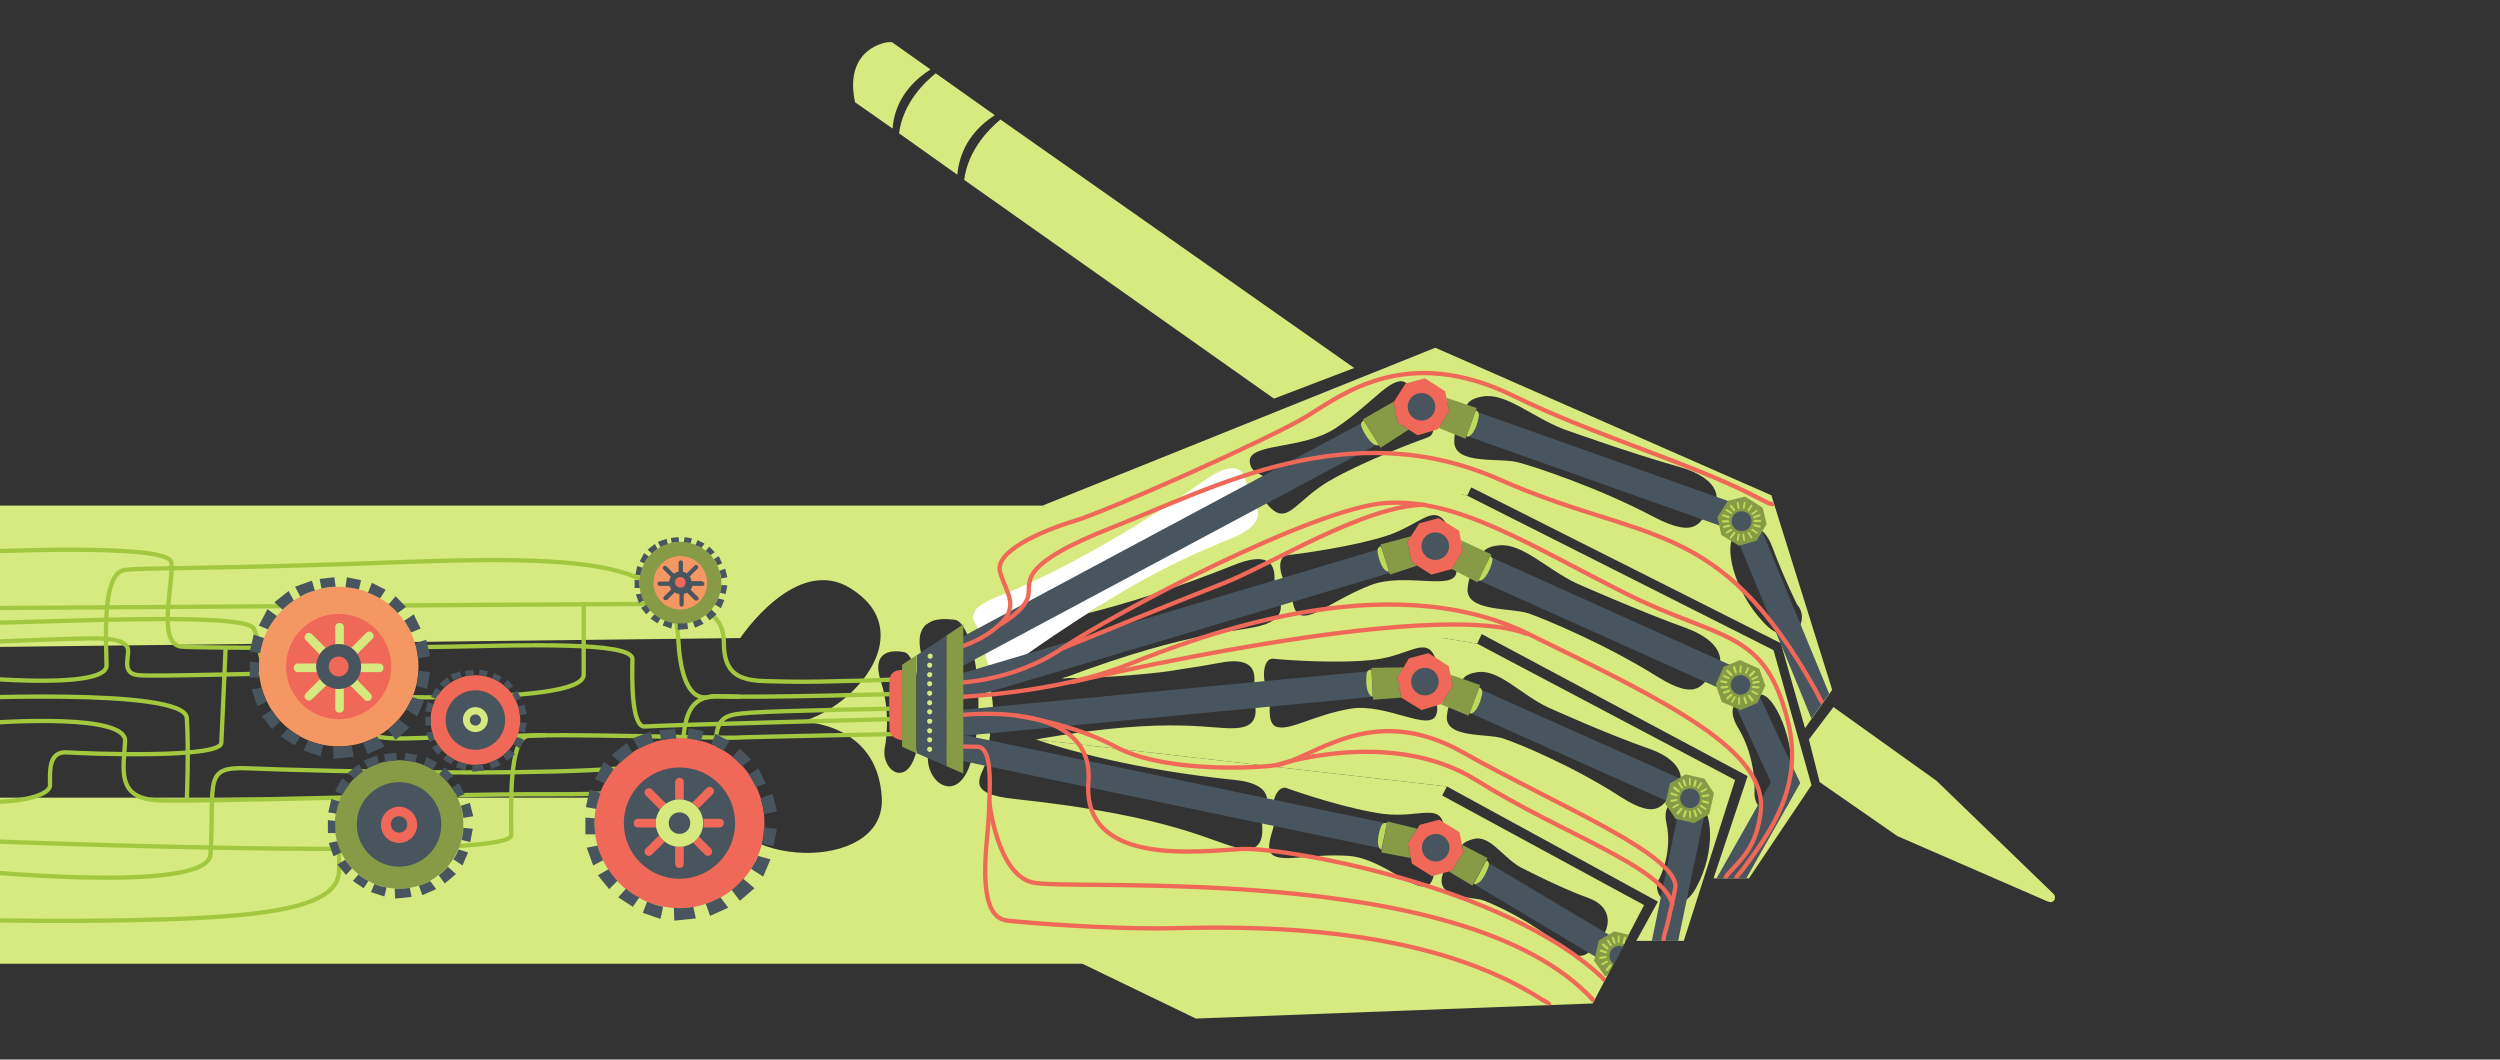 <?xml version="1.0" encoding="utf-8"?>
<!-- Generator: Adobe Illustrator 23.0.4, SVG Export Plug-In . SVG Version: 6.00 Build 0)  -->
<svg version="1.1" id="Layer_1" xmlns="http://www.w3.org/2000/svg" xmlns:xlink="http://www.w3.org/1999/xlink" x="0px" y="0px"
	 viewBox="0 0 579.5 245.6" style="enable-background:new 0 0 579.5 245.6;" xml:space="preserve">
<rect x="0" y="0" width="579.5" height="245.6" fill="#333333" stroke="none"/>
<style type="text/css">
	.st0{fill:#D6EA7F;}
	.st1{fill:#48555F;}
	.st2{fill:#879A45;}
	.st3{fill:#BFDA5A;}
	.st4{fill:#F06857;}
	.st5{fill:none;stroke:#F06857;stroke-miterlimit:10;}
	.st6{fill:#FFFFFF;}
	.st7{clip-path:url(#SVGID_2_);fill:none;stroke:#A3C83F;stroke-miterlimit:10;}
	.st8{clip-path:url(#SVGID_4_);fill:none;stroke:#A3C83F;stroke-miterlimit:10;}
	.st9{clip-path:url(#SVGID_6_);fill:none;stroke:#A3C83F;stroke-miterlimit:10;}
	.st10{clip-path:url(#SVGID_8_);fill:none;stroke:#A3C83F;stroke-miterlimit:10;}
	.st11{clip-path:url(#SVGID_10_);fill:none;stroke:#A3C83F;stroke-miterlimit:10;}
	.st12{clip-path:url(#SVGID_12_);fill:none;stroke:#A3C83F;stroke-miterlimit:10;}
	.st13{clip-path:url(#SVGID_14_);fill:none;stroke:#A3C83F;stroke-miterlimit:10;}
	.st14{clip-path:url(#SVGID_16_);fill:none;stroke:#A3C83F;stroke-miterlimit:10;}
	.st15{clip-path:url(#SVGID_18_);fill:none;stroke:#A3C83F;stroke-miterlimit:10;}
	.st16{clip-path:url(#SVGID_20_);fill:none;stroke:#A3C83F;stroke-miterlimit:10;}
	.st17{clip-path:url(#SVGID_22_);fill:none;stroke:#A3C83F;stroke-miterlimit:10;}
	.st18{fill:#D5E97F;}
	.st19{fill:#F59763;}
</style>
<g id="bones">
	<g id="pinkie-base">
		<path class="st0" d="M334.3,184.4l1.1-2.1l-95.3-10.9c7,2.4,22.8,7,46.2,9.4c11.4,1.2,6.3,7.9,6.2,9.1s1.5,7.8-4.7,6.8
			s-14.9-7.5-52.6-11.5c-11.6-1.2-8-4.8-6.4-9c0.8-2,0.3-4.3,0.7-5.8c-0.4-1.4,0.3-3.5,0.6-5.6c0.2-1.6-0.2-3.2-0.4-4.6
			c-0.4-1.3-0.1-3.4-0.1-5.3c0-0.3,0-0.6-0.1-0.9c-0.5-0.7-0.7-1.7-0.9-2.8c-0.4-1.1-0.8-2.1-0.5-3c-0.7-2.8-3.4-4.5-2.2-6.6l-0.8-4
			l17.1-20.2l-0.9-0.2H-2.8L-3.9,150l175.5-2.1c0,0,12.9-19.5,25.6-11.5c15.7,9.8,1.6,27.2-11.4,30.9c0,0,17.6,0,18.6,17.6
			c1,18.2-37.4,15.9-36.5,0h-173l-1.3,38.5h257.3l26.3,12.7l92-3.5l11.9-22.8L334.3,184.4z M212.5,173.8c-2.1,9.3-8.4,4.7-7.4-0.5
			c0,0,1.6-7.6-0.9-15.3c-2.5-7.7,3.3-7.3,5.5-6.8C212.2,151.8,215,162.7,212.5,173.8z M225.5,174.9c-2.8,12.8-11.6,6.5-10.3-0.6
			c0,0,2.2-10.5-1.2-21.1c-1.6-4.9-0.7-7.4,0.9-8.6l0.7-0.5c1-0.6,3-1.4,5.3-0.6l-0.3,0.1c0.3,0,0.6,0.1,0.9,0.1
			C225,144.5,228.9,159.6,225.5,174.9z M331.8,204.4c-2.4,4.3-10.6-5.4-19.2-6c-8.6-0.6-14.6,1.5-17.4-0.1c-2.8-1.7,1.2-7.5,0.1-9
			c-1-1.5,0.3-7.6,3-6.6s14.6,5,22.7,6c8.1,0.9,13-2.7,13.7,3c0.7,5.6-2.8,4.2-3.2,6.5S333.3,201.7,331.8,204.4z M370.8,217.7
			c-1.9,1.7-3,6.7-8.9,1.7c-7.1-6-15.6-9.8-18.1-10.7c-2.6-0.9-10.8-0.3-9.5-5.6c1.3-5.3,3-2.5,3.7-3.9c0.6-1.4-0.7-3.6,3.5-4.7
			c3.8-1.1,6.7,4.1,10.9,6.5c0,0,9.2,4.8,15.9,7.2C374.3,210.4,373.1,215.7,370.8,217.7z"/>
		<polygon class="st1" points="219.7,170.9 218.8,175.5 331.9,199.1 373.7,224.1 376.5,218.8 334.1,193.5 224,170.5 219.7,170.3 		
			"/>
		<g>
			<g>
				<g>
					<polygon class="st2" points="374.2,215.9 370.6,218 369.5,222.7 372,226.2 372.5,226.3 377.6,216.7 					"/>
					<polygon class="st2" points="379.4,218 379.4,218.1 379.4,218.1 					"/>
				</g>
				<path class="st1" d="M374.6,219.4c-1.2,0.4-1.8,1.7-1.4,2.9c0.2,0.5,0.5,0.9,0.9,1.2l2.1-4C375.7,219.2,375.1,219.2,374.6,219.4
					z"/>
				<g>
					<path class="st3" d="M372.6,220.1c0.1,0,0.1,0,0.2-0.1s0.1-0.3,0-0.4l-1-0.8c-0.1-0.1-0.3-0.1-0.4,0s-0.1,0.3,0,0.4l1,0.8
						C372.5,220.1,372.5,220.1,372.6,220.1z"/>
					<path class="st3" d="M371.3,223.3c-0.1,0.1-0.2,0.2-0.1,0.3c0,0.1,0.1,0.1,0.2,0.1h0.1l1.1-0.6c0.1-0.1,0.2-0.2,0.1-0.3
						s-0.2-0.2-0.3-0.1L371.3,223.3z"/>
					<path class="st3" d="M376.4,217.3l-0.3,1.2c0,0.1,0,0.3,0.2,0.3c0,0,0,0,0.1,0s0.2-0.1,0.2-0.2l0.3-1.2c0-0.1,0-0.3-0.2-0.3
						C376.6,217.1,376.4,217.1,376.4,217.3z"/>
					<path class="st3" d="M375,217v1.3c0,0.1,0.1,0.3,0.2,0.3s0.2-0.1,0.2-0.2v-1.3c0-0.1-0.1-0.3-0.2-0.3S375,216.9,375,217z"/>
					<path class="st3" d="M370.8,220.3c0,0.1,0,0.3,0.2,0.3l1.2,0.4h0.1c0.1,0,0.2-0.1,0.2-0.2c0-0.1,0-0.3-0.2-0.3l-1.2-0.4
						C371,220.1,370.8,220.2,370.8,220.3z"/>
					<path class="st3" d="M370.9,222.3C370.9,222.3,371,222.3,370.9,222.3l1.3-0.2c0.1,0,0.2-0.2,0.2-0.3s-0.2-0.2-0.3-0.2l-1.2,0.2
						c-0.1,0-0.2,0.2-0.2,0.3C370.7,222.2,370.8,222.3,370.9,222.3z"/>
					<path class="st3" d="M374.3,218.8L374.3,218.8c0.2-0.1,0.3-0.2,0.2-0.3l-0.4-1.2c0-0.1-0.2-0.2-0.3-0.2c-0.1,0-0.2,0.2-0.2,0.3
						l0.4,1.2C374.1,218.7,374.2,218.8,374.3,218.8z"/>
					<path class="st3" d="M373.6,219l-0.7-1.1c-0.1-0.1-0.2-0.2-0.3-0.1c-0.1,0.1-0.2,0.2-0.1,0.3l0.7,1.1c0,0.1,0.1,0.1,0.2,0.1
						h0.1C373.7,219.2,373.7,219.1,373.6,219z"/>
					<path class="st3" d="M372.5,225.1c0.1,0,0.1,0,0.2-0.1l0.8-1c0.1-0.1,0.1-0.3,0-0.4c-0.1-0.1-0.3-0.1-0.4,0l-0.8,1
						c-0.1,0.1-0.1,0.3,0,0.4C372.3,225.1,372.4,225.1,372.5,225.1z"/>
				</g>
			</g>
			<polygon class="st4" points="329.1,191.2 326.3,195.5 327.3,200.2 331.9,203.1 336.6,201.8 339.2,197.5 338.3,192.9 333.6,190 
							"/>
			<g>
				<path class="st3" d="M344.6,199.4l-3,5.5c1.7,0.4,3.2-3.1,3.5-4.3C345.2,199.9,344.9,199.6,344.6,199.4z"/>
				<polygon class="st2" points="338.9,195.8 339.2,197.5 336.6,201.8 335.8,202 341.3,205.3 344.8,198.9 				"/>
			</g>
			<g>
				<path class="st3" d="M321.5,190.8c-0.4-0.1-0.9-0.1-1.3,0.6c-0.5,1.1-1.5,4.8,0,5.6L321.5,190.8z"/>
				<polygon class="st2" points="326.3,195.5 328.5,192.1 321.6,190.4 320.2,197.6 327,198.9 				"/>
			</g>
			<circle class="st1" cx="332.8" cy="196.5" r="3.2"/>
		</g>
		<polygon class="st0" points="341,113 323.5,110.4 340.1,114.9 		"/>
		<polygon class="st0" points="343.5,146.9 312.9,144.3 342.4,149.2 		"/>
	</g>
	<g id="ring-finger">
		<path class="st0" d="M342.4,149.2l-29.6-4.9l-1-0.1l-65.7,13c4.7,0,10.9-0.2,18.3-0.9c3.5-0.3,6.9-0.7,9.5-1.2
			c2.9-0.4,5.9-0.9,9.1-1.5c10.6-2,7.3,6,7.3,7.2c0.1,1.2,2.9,7.1-3,7.9c-5.7,0.8-14.5-3.1-47.2,2.7l95.3,10.9l48.9,26.7l-5,9.1h11
			l11.9-37.3L342.4,149.2z M333,165.4c-1.2,4.7-11.6-2.6-20.1-1.1s-13.8,5.1-16.9,4.2c-3.1-0.9-0.7-7.5-2.1-8.7
			c-1.3-1.2-1.5-7.4,1.3-7.1s15.4,1.2,23.5,0.2c8.1-1,11.9-5.6,14-0.4c2.1,5.3-1.7,4.7-1.5,7C331.4,161.8,333.8,162.5,333,165.4z
			 M375.8,184.8c-11.1-7.2-23.7-12.4-27.3-13.6c-3.7-1.3-13.8,0.1-13.1-5.4c0.7-5.5,2.6-2.8,3.2-4.2c0.6-1.4-1.7-5,3.9-5.8
			c5-0.7,10,5.2,16.4,8.2c0,0,13.7,6.2,23.5,9.6c8.8,3.1,8.2,8.6,5.4,10.4C385.5,185.6,385,190.7,375.8,184.8z M384.5,203.9
			c0,0,3.3-6,1.8-13c-1.5-6.9,5.2-5.3,7.6-4.5c2.8,1,4.1,10.7-0.8,19.5C389,213.2,382.4,208,384.5,203.9z"/>
		<polygon class="st1" points="330.9,154.3 219.1,164.9 219.7,170.3 224,170.5 329.9,160.4 389.3,187 382.9,218.1 389,218.1 
			396.2,183.5 		"/>
		<g>
			<g>
				<path class="st2" d="M395.1,180.5l-4.4-1l-3.6,2.1l-1.1,4.7l2.4,3.5l4.3,1l3.5-2.1l1.1-4.8L395.1,180.5z M392.5,187.2
					c-1.2,0.4-2.5-0.2-2.9-1.4s0.2-2.5,1.4-2.9s2.5,0.2,2.9,1.4S393.7,186.8,392.5,187.2z"/>
				<path class="st3" d="M392.7,182.4c-0.1,0-0.2-0.2-0.2-0.3l0.3-1.2c0-0.1,0.2-0.2,0.3-0.2c0.1,0,0.2,0.2,0.2,0.3l-0.3,1.2
					C393,182.3,392.9,182.4,392.7,182.4L392.7,182.4z M391.7,182.1c0.1,0,0.2-0.1,0.2-0.2v-1.3c0-0.1-0.1-0.3-0.2-0.3
					s-0.2,0.1-0.2,0.2v1.3C391.5,182,391.6,182.1,391.7,182.1z M390.7,182.3C390.7,182.3,390.8,182.3,390.7,182.3
					c0.2-0.1,0.3-0.2,0.2-0.3l-0.4-1.2c0-0.1-0.2-0.2-0.3-0.2c-0.1,0-0.2,0.2-0.2,0.3l0.4,1.2C390.5,182.3,390.6,182.3,390.7,182.3z
					 M393.6,182.8c0.1,0,0.2,0,0.2-0.1l0.7-1c0.1-0.1,0.1-0.3-0.1-0.3c-0.1-0.1-0.3-0.1-0.3,0.1l-0.7,1
					C393.3,182.6,393.3,182.8,393.6,182.8C393.6,182.8,393.6,182.8,393.6,182.8z M394.2,183.6c0,0.1,0.1,0.1,0.2,0.1h0.1l1.1-0.6
					c0.1-0.1,0.2-0.2,0.1-0.3s-0.2-0.2-0.3-0.1l-1.1,0.6C394.1,183.3,394.1,183.5,394.2,183.6z M396,184.1l-1.3,0.2
					c-0.1,0-0.2,0.1-0.2,0.3c0,0.1,0.1,0.2,0.2,0.2l0,0l1.3-0.2c0.1,0,0.2-0.1,0.2-0.3C396.2,184.2,396.1,184.1,396,184.1z
					 M396,185.8l-1.2-0.3c-0.1,0-0.3,0-0.3,0.2c0,0.1,0,0.3,0.2,0.3l1.2,0.3c0,0,0,0,0.1,0s0.2-0.1,0.2-0.2
					C396.2,186,396.1,185.9,396,185.8z M394.4,186.6c-0.1-0.1-0.3-0.1-0.3,0.1c-0.1,0.1-0.1,0.3,0.1,0.3l1,0.7h0.1
					c0.1,0,0.2,0,0.2-0.1c0.1-0.1,0.1-0.3-0.1-0.3L394.4,186.6z M393.8,187.4c-0.1-0.1-0.2-0.1-0.3-0.1c-0.1,0.1-0.1,0.2-0.1,0.3
					l0.7,1c0,0.1,0.1,0.1,0.2,0.1s0.1,0,0.1,0c0.1-0.1,0.1-0.2,0.1-0.3L393.8,187.4z M392.7,187.7c-0.1,0-0.2,0.2-0.2,0.3l0.4,1.2
					c0,0.1,0.1,0.2,0.2,0.2h0.1c0.1,0,0.2-0.2,0.2-0.3l-0.4-1.2C393,187.7,392.8,187.6,392.7,187.7z M388.9,183.6
					c0,0,0.1,0.1,0.2,0.1s0.1,0,0.2-0.1s0.1-0.3,0-0.4l-1-0.8c-0.1-0.1-0.3-0.1-0.4,0s-0.1,0.3,0,0.4L388.9,183.6z M390.1,182.5
					l-0.7-1.1c-0.1-0.1-0.2-0.2-0.3-0.1c-0.1,0.1-0.2,0.2-0.1,0.3l0.7,1.1c0,0.1,0.1,0.1,0.2,0.1h0.1
					C390.1,182.8,390.2,182.6,390.1,182.5z M387.4,184.2l1.2,0.4h0.1c0.1,0,0.2-0.1,0.2-0.2c0-0.1,0-0.3-0.2-0.3l-1.2-0.4
					c-0.1,0-0.3,0-0.3,0.2S387.2,184.1,387.4,184.2z M388.9,185.4c0-0.1-0.2-0.2-0.3-0.2l-1.2,0.2c-0.1,0-0.2,0.2-0.2,0.3
					s0.1,0.2,0.2,0.2l0,0l1.2-0.2C388.8,185.6,388.9,185.5,388.9,185.4z M389.2,186.4c-0.1-0.1-0.2-0.2-0.3-0.1l-1.1,0.6
					c-0.1,0.1-0.2,0.2-0.1,0.3c0,0.1,0.1,0.1,0.2,0.1h0.1l1.1-0.6C389.2,186.6,389.3,186.5,389.2,186.4z M389.5,187.3l-0.8,1
					c-0.1,0.1-0.1,0.3,0,0.4c0,0,0.1,0.1,0.2,0.1s0.1,0,0.2-0.1l0.8-1c0.1-0.1,0.1-0.3,0-0.4C389.7,187.2,389.6,187.2,389.5,187.3z
					 M390.8,187.8c-0.1,0-0.3,0-0.3,0.2l-0.4,1.2c0,0.1,0,0.3,0.2,0.3h0.1c0.1,0,0.2-0.1,0.2-0.2l0.4-1.2
					C391,188,390.9,187.8,390.8,187.8z M391.7,187.9c-0.1,0-0.2,0.1-0.2,0.3l0.1,1.3c0,0.1,0.1,0.2,0.2,0.2l0,0
					c0.1,0,0.2-0.1,0.2-0.3l-0.1-1.3C392,188,391.9,187.9,391.7,187.9z"/>
			</g>
			<polygon class="st4" points="326.6,152.6 323.9,157 324.8,161.7 329.5,164.6 334.1,163.2 336.8,159 335.8,154.4 331.1,151.4 			
				"/>
			<g>
				<path class="st3" d="M317.9,155.2c-0.4,0-0.9,0.1-1.1,0.9c-0.2,1.2-0.3,5,1.4,5.4L317.9,155.2z"/>
				<polygon class="st2" points="324.8,161.7 323.9,157 325.3,154.7 317.9,154.8 318.3,162.2 324.9,161.7 				"/>
			</g>
			<g>
				<path class="st3" d="M342.9,159.3l-2.3,6.1c1.8,0.2,2.9-3.7,3-4.9C343.6,159.8,343.2,159.5,342.9,159.3z"/>
				<polygon class="st2" points="336.2,156.4 336.8,159 334.1,163.2 334.1,163.3 340.4,165.9 343.1,158.8 				"/>
			</g>
			<circle class="st1" cx="330.3" cy="158" r="3.2"/>
		</g>
		<g>
			<path class="st5" d="M235.7,165.9c0,0,13,1.8,22.9,7.2c9.9,5.4,28.6,5.3,37,4.3s21.9-15.2,43.5-3s50.8,24,49.2,31.7
				c-0.5,2.4-1.1,5.1-1.7,7.7c-0.3,1.5-1,2.9-1,4.3"/>
			<path class="st5" d="M295.7,177.4c0,0,26.7-9,46.6,3.5s43.5,20.1,45.4,28.9"/>
		</g>
	</g>
	<g id="pinkie-wires">
		<path class="st5" d="M221.3,173.1c0,0,1.6-0.1,5.3,0s2.8,10.4,2.6,16.1c-0.2,5.6-3.4,23.4,4.3,24.2s22.6,1.8,34.9,1.8
			c11.5,0,58.9-3.1,89,16.5c0.6,0.4,1.6,0.6,1.7,1.3"/>
		<path class="st5" d="M229.3,185.7c0,0,1.7,16.5,9.8,18.8c7.9,2.3,100.1-5.3,130.1,27.2c0.1,0.1,0.1,0.2,0.3,0.3"/>
		<path class="st5" d="M221.4,165.9c0,0,32.4-4.5,30.9,15.3s25.5,16.1,35.5,15.6c9.5-0.5,61.1,8.4,83.7,29.9
			c0.2,0.2,0.3,0.4,0.5,0.5"/>
	</g>
	<g id="index-finger">
		<g id="pen">
			<path class="st0" d="M476,207.2L448.9,181L425,163.9l-5.7,7.5l2.5,9.9l18,12.5l34.7,15.1C476.4,209.7,476.7,207.8,476,207.2z"/>
			<path class="st0" d="M313.9,85.3l-82-57.6c-2.4,2-7.5,6.9-8.4,14l71.8,50.7L313.9,85.3z"/>
			<path class="st0" d="M230.6,26.7L216.9,17c-2.4,1.9-7.6,6.8-8.5,13.9l13.5,9.6C222.2,37.5,223.4,31.3,230.6,26.7z"/>
			<path class="st0" d="M215.7,16.1l-8.9-6.3c-1.2-0.4-11.3,1.4-8.6,13.9l8.7,6.1C207.1,26.8,208.4,20.7,215.7,16.1z"/>
		</g>
		<path class="st0" d="M255.8,140.5l35.9-14.1l43.7-9.2l5.7-4.2l71.7,36.1l5.6,19.7l6.3-8.9l-14.1-45.1l-77.9-34.2l-91.3,36.7
			l0.8,0.1l-28.1,25l0.8,2.2c1.6-1.2,4-1.2,5.7-1l5.3-2L255.8,140.5z M330.9,101.4c-2.8,1-15.3,5.7-22.8,10.1
			c-7.5,4.4-9.5,10-13.4,6.4c-3.9-3.6-0.1-4.8-1.1-6.6s-3.6-1.4-3.9-4.2c-0.5-4.5,12.2-2.8,19.8-7.8S321,89,324.3,88.4
			c3.4-0.6,3.5,6,5.2,6.5C331.3,95.3,333.8,100.5,330.9,101.4z M396.3,118.5c-2.4,1.7-2.3,6.9-13,1.3c-12.9-6.8-27.2-11.5-31.3-12.6
			c-4.2-1.2-15,0.7-14.9-4.9c0.1-5.6,2.5-2.9,3-4.4s-2.4-5,3.6-6c5.4-0.9,11.5,4.8,18.8,7.6c0,0,15.6,5.6,26.7,8.7
			C399.2,111,399.1,116.5,396.3,118.5z M408.9,144.4c-7.5-7.9-9.2-18.5-6.8-20.2c2.1-1.5,6.1-4.5,8.8,2.8c2.9,7.7,5.7,13.2,5.7,13.2
			C419.9,143.9,415.2,151.1,408.9,144.4z"/>
		<path class="st6" d="M230.9,138.4c0,0,19-6.6,48.4-27.1c10.3-7.2,9.5,1.8,10,2.9c0.5,1,5.3,5.1-0.5,8.9
			c-5.8,3.7-16.5,4.6-50.6,28.4c-10.5,7.3-9.3,1.8-10.1-2.6C227.3,144.2,221.3,142.6,230.9,138.4z"/>
		<polygon class="st1" points="406.4,118.2 329.2,90.8 219.9,149.3 222.7,154.6 329.7,97.4 401.9,123 412.7,149.1 412.7,149.1 
			412.8,149.3 419.9,166.6 424,160.8 		"/>
		<g>
			<g>
				<path class="st2" d="M408.6,117.7l-4.1-2.6l-4,1l-2.4,3.8l0.9,4.1l4.1,2.5l4.1-1.2l2.3-3.8L408.6,117.7z M403.7,123.1
					c-1.3,0-2.3-1-2.3-2.3s1-2.3,2.3-2.3s2.3,1,2.3,2.3S405,123.1,403.7,123.1z"/>
				<path class="st3" d="M400.1,118.4c-0.1-0.1-0.1-0.2-0.1-0.3c0.1-0.1,0.2-0.1,0.3-0.1l1.1,0.7c0.1,0.1,0.1,0.2,0.1,0.3
					c0,0.1-0.1,0.1-0.2,0.1h-0.1L400.1,118.4z M399.4,119.7l1.2,0.4h0.1c0.1,0,0.2-0.1,0.2-0.2s0-0.3-0.2-0.3l-1.2-0.4
					c-0.1,0-0.3,0-0.3,0.2C399.2,119.5,399.3,119.6,399.4,119.7z M400.6,121.1c0.1,0,0.2-0.1,0.2-0.2s-0.1-0.3-0.2-0.3h-1.3l0,0
					c-0.1,0-0.2,0.1-0.2,0.2s0.1,0.3,0.2,0.3H400.6L400.6,121.1z M401.8,118.4c0,0.1,0.1,0.1,0.2,0.1s0.1,0,0.1,0
					c0.1-0.1,0.1-0.2,0.1-0.4l-0.8-1c-0.1-0.1-0.2-0.1-0.3-0.1c-0.1,0.1-0.1,0.2-0.1,0.4L401.8,118.4z M402.8,116.3
					c-0.1,0-0.2,0.2-0.2,0.3l0.2,1.2c0,0.1,0.1,0.2,0.2,0.2l0,0c0.1,0,0.2-0.2,0.2-0.3l-0.2-1.2
					C403.1,116.4,402.9,116.3,402.8,116.3z M404.5,116.3c-0.1,0-0.3,0.1-0.3,0.2l-0.2,1.2c0,0.1,0.1,0.3,0.2,0.3l0,0
					c0.1,0,0.2-0.1,0.2-0.2l0.2-1.2C404.7,116.5,404.6,116.4,404.5,116.3z M405.3,118.5c0.1,0,0.2,0,0.2-0.1l0.7-1.1
					c0.1-0.1,0-0.3-0.1-0.3c-0.1-0.1-0.3,0-0.3,0.1l-0.7,1.1C405,118.3,405.1,118.5,405.3,118.5
					C405.2,118.5,405.3,118.5,405.3,118.5z M406,119.2c0,0.1,0.1,0.1,0.2,0.1s0.1,0,0.1,0l1-0.7c0.1-0.1,0.1-0.2,0.1-0.3
					c-0.1-0.1-0.2-0.1-0.3-0.1l-1,0.7C405.9,118.9,405.9,119.1,406,119.2z M406.4,119.9c0,0.1,0.1,0.2,0.2,0.2c0,0,0,0,0.1,0
					l1.2-0.4c0.1,0,0.2-0.2,0.2-0.3c0-0.1-0.2-0.2-0.3-0.2l-1.2,0.4C406.5,119.7,406.4,119.8,406.4,119.9z M408,120.5h-1.3l0,0
					c-0.1,0-0.2,0.1-0.2,0.2s0.1,0.3,0.2,0.3h1.3l0,0c0.1,0,0.2-0.1,0.2-0.2C408.3,120.7,408.2,120.5,408,120.5z M401.5,122.7
					c-0.1-0.1-0.2-0.1-0.3-0.1l-1.1,0.7c-0.1,0.1-0.1,0.2-0.1,0.3c0,0.1,0.1,0.1,0.2,0.1h0.1l1.1-0.7
					C401.5,123,401.6,122.8,401.5,122.7z M401.1,121.8c0-0.1-0.2-0.2-0.3-0.2l-1.2,0.3c-0.1,0-0.2,0.2-0.2,0.3
					c0,0.1,0.1,0.2,0.2,0.2c0,0,0,0,0.1,0l1.2-0.3C401,122,401.1,121.9,401.1,121.8z M401.8,123.4l-0.8,1c-0.1,0.1-0.1,0.3,0.1,0.4
					h0.1c0.1,0,0.2,0,0.2-0.1l0.8-1c0.1-0.1,0.1-0.3-0.1-0.4C402.1,123.2,401.9,123.3,401.8,123.4z M403.1,123.7
					c-0.1,0-0.3,0.1-0.3,0.2l-0.2,1.2c0,0.1,0.1,0.3,0.2,0.3l0,0c0.1,0,0.2-0.1,0.2-0.2l0.2-1.2
					C403.3,123.8,403.2,123.7,403.1,123.7z M404.1,123.7c-0.1,0-0.2,0.2-0.2,0.3l0.2,1.2c0,0.1,0.1,0.2,0.2,0.2l0,0
					c0.1,0,0.2-0.2,0.2-0.3l-0.2-1.2C404.4,123.7,404.3,123.6,404.1,123.7z M405.5,123.4c-0.1-0.1-0.2-0.1-0.3-0.1
					c-0.1,0.1-0.1,0.2-0.1,0.3l0.7,1.1c0,0.1,0.1,0.1,0.2,0.1h0.1c0.1-0.1,0.1-0.2,0.1-0.3L405.5,123.4z M406.3,122.6
					c-0.1-0.1-0.3-0.1-0.3,0.1c-0.1,0.1-0.1,0.3,0.1,0.3l1,0.7h0.1c0.1,0,0.2,0,0.2-0.1c0.1-0.1,0.1-0.3-0.1-0.3L406.3,122.6z
					 M407.9,121.8l-1.2-0.3c-0.1,0-0.3,0.1-0.3,0.2s0.1,0.3,0.2,0.3l1.2,0.3c0,0,0,0,0.1,0s0.2-0.1,0.2-0.2
					C408.2,122,408.1,121.8,407.9,121.8z"/>
			</g>
			<g>
				<polygon class="st4" points="325.8,88.9 323,93.3 324,98 328.6,100.9 333.3,99.5 335.9,95.3 335,90.7 330.3,87.7 				"/>
				<g>
					<path class="st3" d="M342.1,95.1l-2.2,6.1c1.8,0.2,2.8-3.7,2.9-4.9C342.8,95.5,342.4,95.2,342.1,95.1z"/>
					<polygon class="st2" points="335.3,92.2 335.9,95.3 333.5,99.2 339.7,101.7 342.3,94.6 					"/>
				</g>
				<circle class="st1" cx="329.5" cy="94.3" r="3.2"/>
				<g>
					<path class="st3" d="M316.1,97.5c-0.4,0.2-0.8,0.6-0.5,1.4c0.4,1.2,2.3,4.8,4.1,4.3L316.1,97.5z"/>
					<polygon class="st2" points="324,98 323,93.3 323.2,93 315.9,97.2 320,103.8 326.5,99.6 					"/>
				</g>
			</g>
		</g>
		<g>
			<path class="st5" d="M221.3,150.3c0,0,5.8-1.2,10.5-5.6c4.7-4.4,1.2-7.6,0-12.2c-1.2-4.6,9.2-9.3,17.4-11.8s45.5-19.2,53.7-24.2
				s23.1-16.9,48-4.7c18.7,9.2,42.1,15.9,56.8,23.7c1.2,0.6,2.8,1.6,3.5,1.3"/>
			<path class="st5" d="M231.8,144.8c0,0,5.6-3.1,6.5-6.5s-3.3-7.1,19.9-16.2c23.2-9.1,54.6-26.4,89.5-10.9
				c33.4,14.8,50.6,8.4,73.1,48.7c0.5,0.9,1.3,2.7,1.7,3"/>
		</g>
	</g>
	<g id="middle-finger">
		<g>
			<path class="st0" d="M411.1,150.7l-71-35.8l-16.6-4.5l-30,11.8l-9,3c-5.5,2.4-14.7,5.7-32.5,17c8.7-2.2,20.3-5.7,34.2-11.3
				c11.4-4.5,8.9,4.1,9.2,5.2s4.3,6.3-2.1,8.6c-5.9,2.1-15.5,0.7-47.1,12.6l97.3-10.3l61.6,32.9l-7.9,23.7h8.2l14.5-21.6
				L411.1,150.7z M337.6,132.6c-0.4,4.5-11.8,0-19.8,3c-8,3.1-12.6,7.3-15.8,7.1c-3.2-0.2-2-6.6-3.6-7.4c-1.5-0.8-2.8-6.3,0-6.6
				c2.8-0.3,15.3-2,23-4.5s10.7-7.4,13.7-3.1c2.9,4.3-0.9,4.6-0.3,6.6C335.4,129.7,337.9,129.9,337.6,132.6z M396.9,156.4
				c-2.4,1.5-2.8,6.7-12.8,0.4c-12.2-7.6-25.8-13.2-29.7-14.6c-4.1-1.4-14.8-0.3-14.2-5.9c0.6-5.6,2.7-2.7,3.3-4.2s-2-5.1,4-5.7
				c5.4-0.5,11,5.5,17.9,8.8c0,0,14.9,6.6,25.5,10.4C400.3,149.1,399.8,154.6,396.9,156.4z M406.7,183.8c0,0,0.5-7.9-3.7-14.9
				c-4.3-7,2.6-7.9,5.1-7.9c3-0.1,8.2,10.1,7.3,21.6C414.7,192.2,406.5,189.1,406.7,183.8z"/>
		</g>
		<polygon class="st1" points="417.3,181.5 405.4,156.1 332.8,123.4 218.5,157.4 220.2,163.1 332.3,129.8 400.9,160.6 410.5,181.3 
			397.9,203.6 404.8,203.6 		"/>
		<g>
			<g>
				<path class="st2" d="M407.8,155l-4.5-2l-3.8,1.6l-1.8,4.1l1.4,4l4.4,1.9l3.9-1.7l1.8-4L407.8,155z M403.8,161
					c-1.2,0.2-2.4-0.7-2.6-1.9s0.7-2.4,1.9-2.6c1.2-0.2,2.4,0.7,2.6,1.9S405,160.8,403.8,161z"/>
				<path class="st3" d="M399.5,156.9c-0.1-0.1-0.2-0.2-0.1-0.3s0.2-0.2,0.3-0.1l1.1,0.5c0.1,0.1,0.2,0.2,0.1,0.3
					c0,0.1-0.1,0.1-0.2,0.1h-0.1L399.5,156.9z M399,158.2l1.2,0.2l0,0c0.1,0,0.2-0.1,0.2-0.2c0-0.1-0.1-0.3-0.2-0.3l-1.2-0.2
					c-0.1,0-0.3,0.1-0.3,0.2C398.8,158,398.9,158.2,399,158.2z M400.6,159.2c0-0.1-0.1-0.2-0.3-0.2l-1.3,0.1c-0.1,0-0.2,0.1-0.2,0.3
					c0,0.1,0.1,0.2,0.2,0.2l0,0l1.3-0.1C400.5,159.4,400.6,159.3,400.6,159.2z M401.1,156.6c0,0,0.1,0.1,0.2,0.1s0.1,0,0.2-0.1
					s0.1-0.3,0-0.4l-0.9-0.9c-0.1-0.1-0.3-0.1-0.4,0s-0.1,0.3,0,0.4L401.1,156.6z M401.9,154.4c-0.1,0-0.2,0.2-0.2,0.3l0.4,1.2
					c0,0.1,0.1,0.2,0.2,0.2c0,0,0,0,0.1,0s0.2-0.2,0.2-0.3l-0.4-1.2C402.2,154.4,402,154.4,401.9,154.4z M403.6,154.2
					c-0.1,0-0.3,0.1-0.3,0.2l-0.1,1.3c0,0.1,0.1,0.3,0.2,0.3l0,0c0.1,0,0.2-0.1,0.2-0.2l0.1-1.3
					C403.8,154.3,403.7,154.2,403.6,154.2z M404.7,156.2c0.1,0,0.2-0.1,0.2-0.1l0.5-1.1c0.1-0.1,0-0.3-0.1-0.3
					c-0.1-0.1-0.3,0-0.3,0.1l-0.5,1.1C404.4,156,404.5,156.2,404.7,156.2C404.6,156.2,404.6,156.2,404.7,156.2z M405.5,156.8
					c0,0.1,0.1,0.1,0.2,0.1s0.1,0,0.2-0.1l0.9-0.9c0.1-0.1,0.1-0.3,0-0.4c-0.1-0.1-0.3-0.1-0.4,0l-0.9,0.9
					C405.4,156.5,405.4,156.7,405.5,156.8z M406,157.5c0,0.1,0.1,0.1,0.2,0.1h0.1l1.1-0.5c0.1-0.1,0.2-0.2,0.1-0.3s-0.2-0.2-0.3-0.1
					l-1.1,0.5C406,157.2,405.9,157.4,406,157.5z M406.2,158.3c0,0.1,0.1,0.2,0.2,0.2l0,0l1.3-0.2c0.1,0,0.2-0.1,0.2-0.3
					c0-0.1-0.1-0.2-0.3-0.2l-1.3,0.2C406.3,158,406.2,158.2,406.2,158.3z M401.5,160.9c-0.1-0.1-0.2-0.1-0.4,0l-0.9,0.8
					c-0.1,0.1-0.1,0.2,0,0.4c0,0.1,0.1,0.1,0.2,0.1s0.1,0,0.2-0.1l0.9-0.8C401.6,161.2,401.6,161,401.5,160.9z M401,160
					c0-0.1-0.2-0.2-0.3-0.1l-1.2,0.4c-0.1,0-0.2,0.2-0.1,0.3c0,0.1,0.1,0.2,0.2,0.2h0.1l1.2-0.4C400.9,160.3,401,160.2,401,160z
					 M401.9,161.5l-0.6,1.1c-0.1,0.1,0,0.3,0.1,0.3h0.1c0.1,0,0.2,0,0.2-0.1l0.6-1.1c0.1-0.1,0-0.3-0.1-0.3
					C402.1,161.3,402,161.4,401.9,161.5z M403.2,161.6c-0.2,0-0.3,0.1-0.3,0.2v1.3c0,0.1,0.1,0.3,0.2,0.3l0,0c0.1,0,0.2-0.1,0.2-0.2
					v-1.3C403.5,161.7,403.3,161.6,403.2,161.6z M404.3,161.5c-0.1,0-0.2,0.2-0.2,0.3l0.4,1.2c0,0.1,0.1,0.2,0.2,0.2h0.1
					c0.1,0,0.2-0.2,0.2-0.3l-0.4-1.2C404.5,161.5,404.4,161.4,404.3,161.5z M405.6,161.1c-0.1-0.1-0.2-0.1-0.4,0s-0.1,0.2,0,0.4
					l0.8,1c0,0.1,0.1,0.1,0.2,0.1s0.1,0,0.2-0.1s0.1-0.2,0-0.4L405.6,161.1z M406.3,160.1c-0.1-0.1-0.3,0-0.3,0.1
					c-0.1,0.1,0,0.3,0.1,0.3l1.1,0.6h0.1c0.1,0,0.2,0,0.2-0.1c0.1-0.1,0-0.3-0.1-0.3L406.3,160.1z M407.7,159.1l-1.3-0.1
					c-0.2,0-0.3,0.1-0.3,0.2s0.1,0.3,0.2,0.3l1.3,0.1l0,0c0.1,0,0.2-0.1,0.2-0.2C408,159.3,407.9,159.1,407.7,159.1z"/>
			</g>
			<g>
				<polygon class="st4" points="329,121.3 326.2,125.6 327.2,130.3 331.8,133.2 336.5,131.9 339.1,127.6 338.2,123 333.5,120.1 
									"/>
				<g>
					<path class="st3" d="M320.1,126.6c-0.4,0.1-0.8,0.4-0.8,1.1c0.1,1.2,1,4.9,2.7,4.8L320.1,126.6z"/>
					<polygon class="st2" points="327.2,130.3 326.2,125.6 327.1,124.3 320,126.2 322.2,133.2 328.5,131.1 					"/>
				</g>
				<g>
					<path class="st3" d="M345.4,128.9l-2.8,5.7c1.7,0.4,3.1-3.3,3.3-4.5C346.1,129.4,345.8,129.1,345.4,128.9z"/>
					<polygon class="st2" points="338.6,125.2 339.1,127.6 336.5,131.9 336.5,131.9 342.5,135 345.7,128.5 					"/>
				</g>
				<circle class="st1" cx="332.7" cy="126.6" r="3.2"/>
			</g>
		</g>
		<g>
			<path class="st5" d="M221.3,161.6c0,0,23.3-0.8,39.8-7.4s60.2-23.4,93.1-7.3s55.8,27.2,53.9,41.5c-1,7.5-3.8,10.1-6.8,13.4
				c-0.5,0.5-1.3,1.3-1.3,1.8"/>
			<path class="st5" d="M248.5,158.1c0,0,83.6-19.9,105.6-11.1"/>
		</g>
		<g>
			<path class="st5" d="M221.3,158.3c0,0,13.3-0.1,24.9-8s58.2-32.5,74.9-33.7c16.7-1.2,33.3,9.7,55.6,20.9
				c22.3,11.2,32.5,8.1,37.8,30c3.6,14.8-4.2,25.5-10.5,34c-0.5,0.7-1.5,1.6-1.5,2.1"/>
			<path class="st5" d="M246.2,150.3c0,0,26.4-10.8,37.4-15.1s32.7-18.1,46.7-18.2"/>
		</g>
	</g>
</g>
<g id="wires">
	<g>
		<g>
			<defs>
				<polygon id="SVGID_1_" points="-2.8,117.3 241.3,117.3 332.7,80.6 410.6,114.8 424.7,159.9 418.3,168.8 412.7,149.1 341,113 
					340.1,114.9 411.1,150.7 420,182 405.5,203.6 397.4,203.6 405.2,179.9 343.6,146.9 342.5,149.2 402.4,180.8 390.4,218.1 
					379.4,218.1 384.4,209 335.4,182.3 334.4,184.4 381.2,209.8 369.3,232.6 277.2,236.1 250.9,223.4 -6.4,223.4 				"/>
			</defs>
			<clipPath id="SVGID_2_">
				<use xlink:href="#SVGID_1_"  style="overflow:visible;"/>
			</clipPath>
			<path class="st7" d="M210.8,157.4c0,0-20.6,0.8-28.2,0.6c-7.6-0.3-14.8,1-14.8-8.9s-10.6-9.1-18.4-9.1c-7.8,0-159.2,1-159.2,1"/>
		</g>
		<g>
			<defs>
				<polygon id="SVGID_3_" points="-2.8,117.3 241.3,117.3 332.7,80.6 410.6,114.8 424.7,159.9 418.3,168.8 412.7,149.1 341,113 
					340.1,114.9 411.1,150.7 420,182 405.5,203.6 397.4,203.6 405.2,179.9 343.6,146.9 342.5,149.2 402.4,180.8 390.4,218.1 
					379.4,218.1 384.4,209 335.4,182.3 334.4,184.4 381.2,209.8 369.3,232.6 277.2,236.1 250.9,223.4 -6.4,223.4 				"/>
			</defs>
			<clipPath id="SVGID_4_">
				<use xlink:href="#SVGID_3_"  style="overflow:visible;"/>
			</clipPath>
			<path class="st8" d="M210.1,160.8c0,0-34.8,1-43.3,0.6s-8.1,7.2-8.7,13.5c-0.5,6.3-89.6,3.7-100.4,3.2s-7.9,2.8-8.9,19.9
				c-0.6,9.7-58.6,3.5-58.6,3.5"/>
		</g>
		<g>
			<defs>
				<polygon id="SVGID_5_" points="-2.8,117.3 241.3,117.3 332.7,80.6 410.6,114.8 424.7,159.9 418.3,168.8 412.7,149.1 341,113 
					340.1,114.9 411.1,150.7 420,182 405.5,203.6 397.4,203.6 405.2,179.9 343.6,146.9 342.5,149.2 402.4,180.8 390.4,218.1 
					379.4,218.1 384.4,209 335.4,182.3 334.4,184.4 381.2,209.8 369.3,232.6 277.2,236.1 250.9,223.4 -6.4,223.4 				"/>
			</defs>
			<clipPath id="SVGID_6_">
				<use xlink:href="#SVGID_5_"  style="overflow:visible;"/>
			</clipPath>
			<path class="st9" d="M210.1,164.2c0,0-29,0.5-36,1s-7.9,1-8.5,9.1s-12.4,9.9-38.2,9.8s-81.4,1.9-91,1.4s-7.7-7.5-7.4-13.7
				S2.6,167-8.2,168"/>
		</g>
		<g>
			<defs>
				<polygon id="SVGID_7_" points="-2.8,117.3 241.3,117.3 332.7,80.6 410.6,114.8 424.7,159.9 418.3,168.8 412.7,149.1 341,113 
					340.1,114.9 411.1,150.7 420,182 405.5,203.6 397.4,203.6 405.2,179.9 343.6,146.9 342.5,149.2 402.4,180.8 390.4,218.1 
					379.4,218.1 384.4,209 335.4,182.3 334.4,184.4 381.2,209.8 369.3,232.6 277.2,236.1 250.9,223.4 -6.4,223.4 				"/>
			</defs>
			<clipPath id="SVGID_8_">
				<use xlink:href="#SVGID_7_"  style="overflow:visible;"/>
			</clipPath>
			<path class="st10" d="M210.1,166.6c0,0-57.4,1.5-60.6,1.8c-3.2,0.3-3-11.4-2.9-15.6s-26.5-3.2-42.6-2.9c-16,0.3-55.8,0.4-61.8,0
				c-6.1-0.4-1.8-15.2-2.5-19.6c-0.8-4.6-46.1-2.3-46.1-2.3"/>
		</g>
		<g>
			<defs>
				<polygon id="SVGID_9_" points="-2.8,117.3 241.3,117.3 332.7,80.6 410.6,114.8 424.7,159.9 418.3,168.8 412.7,149.1 341,113 
					340.1,114.9 411.1,150.7 420,182 405.5,203.6 397.4,203.6 405.2,179.9 343.6,146.9 342.5,149.2 402.4,180.8 390.4,218.1 
					379.4,218.1 384.4,209 335.4,182.3 334.4,184.4 381.2,209.8 369.3,232.6 277.2,236.1 250.9,223.4 -6.4,223.4 				"/>
			</defs>
			<clipPath id="SVGID_10_">
				<use xlink:href="#SVGID_9_"  style="overflow:visible;"/>
			</clipPath>
			<path class="st11" d="M210.1,170.1c0,0-36.8,0.7-40,0.9c-3.2,0.1-43.2-1-47.7-0.4s-3.9,16.5-3.9,23s-131.7,1-131.7,1"/>
		</g>
		<g>
			<defs>
				<polygon id="SVGID_11_" points="-2.8,117.3 241.3,117.3 332.7,80.6 410.6,114.8 424.7,159.9 418.3,168.8 412.7,149.1 341,113 
					340.1,114.9 411.1,150.7 420,182 405.5,203.6 397.4,203.6 405.2,179.9 343.6,146.9 342.5,149.2 402.4,180.8 390.4,218.1 
					379.4,218.1 384.4,209 335.4,182.3 334.4,184.4 381.2,209.8 369.3,232.6 277.2,236.1 250.9,223.4 -6.4,223.4 				"/>
			</defs>
			<clipPath id="SVGID_12_">
				<use xlink:href="#SVGID_11_"  style="overflow:visible;"/>
			</clipPath>
			<path class="st12" d="M171.6,161.5c0,0-5.8-0.2-6.9,0c-1.1,0.2-6.7,2.1-7.5-13.6s-14.4-19.4-61.5-17.7
				c-47.2,1.8-61.3,1.3-66.7,1.9s-4.4,15.8-4.3,22.1c0.2,6.3-35.9,2.4-35.9,2.4"/>
		</g>
		<g>
			<defs>
				<polygon id="SVGID_13_" points="-2.8,117.3 241.3,117.3 332.7,80.6 410.6,114.8 424.7,159.9 418.3,168.8 412.7,149.1 341,113 
					340.1,114.9 411.1,150.7 420,182 405.5,203.6 397.4,203.6 405.2,179.9 343.6,146.9 342.5,149.2 402.4,180.8 390.4,218.1 
					379.4,218.1 384.4,209 335.4,182.3 334.4,184.4 381.2,209.8 369.3,232.6 277.2,236.1 250.9,223.4 -6.4,223.4 				"/>
			</defs>
			<clipPath id="SVGID_14_">
				<use xlink:href="#SVGID_13_"  style="overflow:visible;"/>
			</clipPath>
			<path class="st13" d="M78.6,184.9c0,0,0,8.5,0,16.8s-15.2,10.6-40.3,11.4c-25.1,0.8-50,0-50,0"/>
		</g>
		<g>
			<defs>
				<polygon id="SVGID_15_" points="-2.8,117.3 241.3,117.3 332.7,80.6 410.6,114.8 424.7,159.9 418.3,168.8 412.7,149.1 341,113 
					340.1,114.9 411.1,150.7 420,182 405.5,203.6 397.4,203.6 405.2,179.9 343.6,146.9 342.5,149.2 402.4,180.8 390.4,218.1 
					379.4,218.1 384.4,209 335.4,182.3 334.4,184.4 381.2,209.8 369.3,232.6 277.2,236.1 250.9,223.4 -6.4,223.4 				"/>
			</defs>
			<clipPath id="SVGID_16_">
				<use xlink:href="#SVGID_15_"  style="overflow:visible;"/>
			</clipPath>
			<path class="st14" d="M43.3,185.5c0,0,0.5-11.9,0-19.1c-0.5-7.2-55.7-4.4-55.7-4.4"/>
		</g>
		<g>
			<defs>
				<polygon id="SVGID_17_" points="-2.8,117.3 241.3,117.3 332.7,80.6 410.6,114.8 424.7,159.9 418.3,168.8 412.7,149.1 341,113 
					340.1,114.9 411.1,150.7 420,182 405.5,203.6 397.4,203.6 405.2,179.9 343.6,146.9 342.5,149.2 402.4,180.8 390.4,218.1 
					379.4,218.1 384.4,209 335.4,182.3 334.4,184.4 381.2,209.8 369.3,232.6 277.2,236.1 250.9,223.4 -6.4,223.4 				"/>
			</defs>
			<clipPath id="SVGID_18_">
				<use xlink:href="#SVGID_17_"  style="overflow:visible;"/>
			</clipPath>
			<path class="st15" d="M52.3,150.1c0,0-0.8,18.4-1,22.1c-0.2,3.7-31.4,2.5-35.8,2.2s-3.9,4.7-3.9,7.6s-10,4.7-19.8,3.5"/>
		</g>
		<g>
			<defs>
				<polygon id="SVGID_19_" points="-2.8,117.3 241.3,117.3 332.7,80.6 410.6,114.8 424.7,159.9 418.3,168.8 412.7,149.1 341,113 
					340.1,114.9 411.1,150.7 420,182 405.5,203.6 397.4,203.6 405.2,179.9 343.6,146.9 342.5,149.2 402.4,180.8 390.4,218.1 
					379.4,218.1 384.4,209 335.4,182.3 334.4,184.4 381.2,209.8 369.3,232.6 277.2,236.1 250.9,223.4 -6.4,223.4 				"/>
			</defs>
			<clipPath id="SVGID_20_">
				<use xlink:href="#SVGID_19_"  style="overflow:visible;"/>
			</clipPath>
			<path class="st16" d="M135.3,140c0,0,0,8.7,0,16.4s-59.2,4.8-67.4,4.3s-7.1-11.4-9.1-15c-2.2-4.1-50.5-1.2-65.3-1.3"/>
		</g>
		<g>
			<defs>
				<polygon id="SVGID_21_" points="-2.8,117.3 241.3,117.3 332.7,80.6 410.6,114.8 424.7,159.9 418.3,168.8 412.7,149.1 341,113 
					340.1,114.9 411.1,150.7 420,182 405.5,203.6 397.4,203.6 405.2,179.9 343.6,146.9 342.5,149.2 402.4,180.8 390.4,218.1 
					379.4,218.1 384.4,209 335.4,182.3 334.4,184.4 381.2,209.8 369.3,232.6 277.2,236.1 250.9,223.4 -6.4,223.4 				"/>
			</defs>
			<clipPath id="SVGID_22_">
				<use xlink:href="#SVGID_21_"  style="overflow:visible;"/>
			</clipPath>
			<path class="st17" d="M126.6,170.4c0,0-19.7,0.4-27.1,0.6c-7.4,0.2-17.1,1.2-17.1-5.2s-1.3-9.7-9-9.8s-37.6,0.9-41.3,0.5
				c-3.7-0.3-2.4-3.6-2.4-5.6s-2.4-3.1-9.6-2.9c-7.2,0.1-27.6,1-27.6,1"/>
		</g>
	</g>
</g>
<g id="thing">
	<g>
		<polygon class="st1" points="212.5,151.9 212.5,151.9 212.5,174.6 212.5,174.6 219.4,177.6 219.4,177.6 219.4,147.3 219.4,147.3 
					"/>
		<path class="st2" d="M223.3,179.3l-3.9-1.7v-30.3l3.9-2.6V179.3z M209.1,173.1l3.3,1.5v-22.7l-3.3,2.2V173.1z"/>
		<path class="st4" d="M209.1,155.3c0,0-2.7-0.2-2.9,2.3c-0.1,2.4-0.1,10.1,0,11.5s1.2,2.2,2.9,2.5V155.3z"/>
		<path class="st18" d="M216.2,152.1c0,0.4-0.3,0.6-0.6,0.6s-0.6-0.3-0.6-0.6s0.3-0.6,0.6-0.6S216.2,151.7,216.2,152.1z
			 M215.5,153.6c-0.4,0-0.6,0.3-0.6,0.6s0.3,0.6,0.6,0.6s0.6-0.3,0.6-0.6S215.9,153.6,215.5,153.6z M215.5,155.8
			c-0.4,0-0.6,0.3-0.6,0.6c0,0.4,0.3,0.6,0.6,0.6s0.6-0.3,0.6-0.6C216.2,156.1,215.9,155.8,215.5,155.8z M215.5,157.9
			c-0.4,0-0.6,0.3-0.6,0.6s0.3,0.6,0.6,0.6s0.6-0.3,0.6-0.6S215.9,157.9,215.5,157.9z M215.5,160.1c-0.4,0-0.6,0.3-0.6,0.6
			s0.3,0.6,0.6,0.6s0.6-0.3,0.6-0.6S215.9,160.1,215.5,160.1z M215.5,162.3c-0.4,0-0.6,0.3-0.6,0.6s0.3,0.6,0.6,0.6s0.6-0.3,0.6-0.6
			S215.9,162.3,215.5,162.3z M215.5,164.4c-0.4,0-0.6,0.3-0.6,0.6s0.3,0.6,0.6,0.6s0.6-0.3,0.6-0.6S215.9,164.4,215.5,164.4z
			 M215.5,166.6c-0.4,0-0.6,0.3-0.6,0.6c0,0.4,0.3,0.6,0.6,0.6s0.6-0.3,0.6-0.6C216.2,166.9,215.9,166.6,215.5,166.6z M215.5,168.8
			c-0.4,0-0.6,0.3-0.6,0.6s0.3,0.6,0.6,0.6s0.6-0.3,0.6-0.6S215.9,168.8,215.5,168.8z M215.5,170.9c-0.4,0-0.6,0.3-0.6,0.6
			s0.3,0.6,0.6,0.6s0.6-0.3,0.6-0.6S215.9,170.9,215.5,170.9z M215.5,173.1c-0.4,0-0.6,0.3-0.6,0.6s0.3,0.6,0.6,0.6s0.6-0.3,0.6-0.6
			S215.9,173.1,215.5,173.1z"/>
	</g>
</g>
<g id="gears">
	<g>
		<circle class="st2" cx="92.5" cy="191.1" r="14.9"/>
		<path class="st1" d="M89.3,176.6l-0.3-1.8l2.8-0.3l0.2,1.8l0,0C91.1,176.3,90.2,176.4,89.3,176.6L89.3,176.6z M85.3,178.1
			c0.8-0.5,1.7-0.8,2.6-1.1l-0.5-1.9l-3.1,1.2L85.3,178.1L85.3,178.1z M79.4,184.2c0.5-0.9,1-1.7,1.7-2.5l-1.8-1.3l-1.6,3
			L79.4,184.2L79.4,184.2z M82.1,180.5c0.6-0.6,1.4-1.2,2.1-1.7l0,0l-1-1.7l-2.6,2.1L82.1,180.5L82.1,180.5z M96.3,176.7L96.3,176.7
			l0.4-1.7l-2.7-0.5l-0.3,1.8l0,0C94.7,176.4,95.5,176.5,96.3,176.7z M106.8,186.8c0.3,0.9,0.5,1.9,0.6,2.8l0,0l2.3-0.4l-0.8-3.1
			L106.8,186.8L106.8,186.8z M104.8,182.6c0.5,0.7,0.9,1.4,1.2,2.2l0,0l1.7-0.7l-1.3-2.6L104.8,182.6L104.8,182.6z M77.9,188.6
			c0.2-1,0.4-1.9,0.8-2.8l-1.9-0.6l-0.7,3.1L77.9,188.6L77.9,188.6z M100.3,178.4L100.3,178.4l1.1-1.6l-2.5-1.3l-0.7,1.8l0,0
			C98.8,177.6,99.6,178,100.3,178.4z M103.5,181.1L103.5,181.1l1.6-1.2l-2-2l-1.3,1.5l0,0C102.4,180,103,180.5,103.5,181.1z
			 M103.8,200.9c-0.6,0.7-1.3,1.4-2.1,2l0,0l1.4,1.9l2.6-2.2L103.8,200.9L103.8,200.9z M77.8,193.1c-0.1-0.6-0.1-1.3-0.1-2
			c0-0.3,0-0.5,0-0.8l-1.7-0.2v3H77.8L77.8,193.1z M107.4,191.9c0,1-0.2,1.9-0.4,2.8l0,0l2,0.5l0.6-3.1L107.4,191.9L107.4,191.9z
			 M95,205.8c-0.8,0.1-1.6,0.2-2.5,0.2c-0.3,0-0.7,0-1,0l0.1,2.3l3.8-0.4L95,205.8L95,205.8z M106.3,196.9c-0.3,0.8-0.7,1.6-1.2,2.3
			l0,0l2.1,1.4l1.3-3L106.3,196.9L106.3,196.9z M99.7,204.2c-0.8,0.5-1.7,0.8-2.6,1.1l0,0l0.8,2.2l3.2-1.4L99.7,204.2L99.7,204.2z
			 M86.8,204.9L86.8,204.9l-0.8,1.9l3.1,1l0.5-2.1l0,0C88.7,205.6,87.7,205.3,86.8,204.9z M80,199.3l-1.8,1.1l2,2.4l1.4-1.5l0,0
			C81.1,200.7,80.5,200,80,199.3z M79.1,197.6c-0.4-0.8-0.7-1.7-1-2.6l-1.9,0.4l1.1,3.1L79.1,197.6L79.1,197.6z M83.1,202.7
			l-1.3,1.5l2.5,1.7l1.1-1.7l0,0C84.6,203.8,83.8,203.3,83.1,202.7z"/>
		<circle class="st1" cx="92.5" cy="191.1" r="9.8"/>
		<path class="st4" d="M92.5,187c-2.3,0-4.2,1.9-4.2,4.2s1.9,4.2,4.2,4.2s4.2-1.9,4.2-4.2S94.8,187,92.5,187z M92.5,193
			c-1,0-1.9-0.8-1.9-1.9s0.8-1.9,1.9-1.9c1,0,1.9,0.8,1.9,1.9S93.6,193,92.5,193z"/>
	</g>
	<g>
		<circle class="st19" cx="78.5" cy="154.5" r="18.5"/>
		<path class="st1" d="M69.6,138.3l-1.2-2.3l3.9-1.4l0.7,2.3C71.7,137.2,70.6,137.7,69.6,138.3L69.6,138.3z M60.3,151.4
			c0.2-1.2,0.5-2.3,0.9-3.5l-2.4-0.8l-0.9,3.9L60.3,151.4L60.3,151.4z M65.5,141.3c0.8-0.8,1.7-1.5,2.6-2.1l0,0l-1.2-2.2l-3.3,2.6
			L65.5,141.3L65.5,141.3z M62.1,145.9c0.6-1.1,1.3-2.1,2.1-3.1l-2.2-1.6l-2,3.8L62.1,145.9L62.1,145.9z M74.5,136.4
			c1.1-0.2,2.2-0.4,3.3-0.4l0,0l-0.3-2.2l-3.4,0.4L74.5,136.4L74.5,136.4z M93.7,143.9c0.6,0.8,1.1,1.8,1.6,2.7l0,0l2.2-0.9
			l-1.6-3.3L93.7,143.9L93.7,143.9z M96.2,149.1c0.3,1.1,0.6,2.3,0.7,3.5l0,0l2.8-0.5l-0.9-3.8L96.2,149.1L96.2,149.1z M88.1,138.7
			L88.1,138.7l1.3-2l-3.2-1.6l-0.9,2.3l0,0C86.3,137.7,87.2,138.2,88.1,138.7z M92.2,142.1L92.2,142.1l1.9-1.4l-2.4-2.5l-1.6,1.9
			l0,0C90.8,140.7,91.5,141.3,92.2,142.1z M83.2,136.6L83.2,136.6l0.5-2.1l-3.3-0.7l-0.3,2.3l0,0C81.2,136.2,82.2,136.4,83.2,136.6z
			 M60.1,157c-0.1-0.8-0.2-1.6-0.2-2.4c0-0.3,0-0.7,0.1-1l-2.1-0.2v3.7L60.1,157L60.1,157z M61.8,162.6c-0.5-1-0.9-2.1-1.2-3.2
			l-2.3,0.4l1.4,3.9L61.8,162.6L61.8,162.6z M95.6,161.6c-0.4,1-0.9,1.9-1.5,2.8l0,0l2.6,1.7l1.6-3.7L95.6,161.6L95.6,161.6z
			 M97,155.5c-0.1,1.2-0.2,2.4-0.5,3.5l0,0l2.5,0.7l0.7-3.9L97,155.5L97,155.5z M87.4,170.7c-1,0.6-2.1,1-3.2,1.4l0,0l1,2.7l4-1.8
			L87.4,170.7L87.4,170.7z M92.5,166.7c-0.8,0.9-1.6,1.7-2.6,2.4l0,0l1.8,2.4l3.2-2.8L92.5,166.7L92.5,166.7z M66.8,168.8l-1.7,1.9
			l3.2,2.1l1.4-2.1l0,0C68.6,170.2,67.7,169.6,66.8,168.8z M63,164.6l-2.3,1.4l2.4,3l1.8-1.8l0,0C64.2,166.4,63.6,165.5,63,164.6z
			 M71.4,171.6L71.4,171.6l-1,2.4l3.9,1.3l0.6-2.6l0,0C73.7,172.5,72.5,172.1,71.4,171.6z M81.5,172.8c-1,0.2-2,0.3-3.1,0.3
			c-0.4,0-0.8,0-1.2-0.1l0.1,2.9l4.7-0.5L81.5,172.8L81.5,172.8z"/>
		<circle class="st4" cx="78.5" cy="154.5" r="12.2"/>
		<path class="st18" d="M81.4,150.2l3.5-3.5c0.4-0.4,1-0.4,1.4,0s0.4,1,0,1.4l-3.5,3.5C82.5,151.1,82,150.6,81.4,150.2z M73.3,154.5
			c0-0.2,0-0.5,0.1-0.7h-4.3l0,0c-0.6,0-1,0.4-1,1s0.4,1,1,1h4.4C73.4,155.4,73.3,155,73.3,154.5z M74.1,151.7
			c0.4-0.6,0.8-1.1,1.4-1.5l-3.2-3.2c-0.4-0.4-1-0.4-1.4,0s-0.4,1,0,1.4L74.1,151.7z M78.5,149.3c0.4,0,0.8,0.1,1.2,0.2v-4.1
			c0-0.6-0.4-1-1-1s-1,0.4-1,1v4C78,149.4,78.2,149.3,78.5,149.3z M78.5,159.7c-0.3,0-0.5,0-0.8-0.1v4.6c0,0.6,0.4,1,1,1s1-0.4,1-1
			v-4.7C79.3,159.6,78.9,159.7,78.5,159.7z M87.9,153.8h-4.3c0,0.2,0.1,0.4,0.1,0.7c0,0.5-0.1,0.9-0.2,1.3h4.4l0,0c0.6,0,1-0.4,1-1
			C88.9,154.3,88.5,153.8,87.9,153.8z M74.2,157.4l-3.3,3.3c-0.4,0.4-0.4,1,0,1.4c0.2,0.2,0.5,0.3,0.7,0.3c0.3,0,0.5-0.1,0.7-0.3
			l3.4-3.3C75.1,158.5,74.6,158,74.2,157.4z M82.7,157.5c-0.4,0.5-0.9,1-1.5,1.4l3.3,3.3c0.2,0.2,0.5,0.3,0.7,0.3s0.5-0.1,0.7-0.3
			c0.4-0.4,0.4-1,0-1.4L82.7,157.5z"/>
		<path class="st1" d="M78.5,149.3c-2.9,0-5.2,2.3-5.2,5.2s2.3,5.2,5.2,5.2c2.9,0,5.2-2.3,5.2-5.2S81.4,149.3,78.5,149.3z
			 M78.5,156.8c-1.3,0-2.3-1-2.3-2.3s1-2.3,2.3-2.3s2.3,1,2.3,2.3S79.8,156.8,78.5,156.8z"/>
	</g>
	<g>
		<circle class="st2" cx="157.7" cy="135.1" r="9.5"/>
		<path class="st1" d="M155.7,125.8l-0.2-1.1l1.8-0.2l0.1,1.1l0,0C156.8,125.6,156.2,125.7,155.7,125.8L155.7,125.8z M151.1,128.3
			c0.4-0.4,0.9-0.8,1.3-1.1l0,0l-0.6-1.1l-1.7,1.3L151.1,128.3L151.1,128.3z M153.1,126.8c0.5-0.3,1.1-0.5,1.7-0.7l-0.3-1.2l-2,0.7
			L153.1,126.8L153.1,126.8z M149.3,130.6c0.3-0.6,0.7-1.1,1.1-1.6l-1.1-0.8l-1,1.9L149.3,130.6L149.3,130.6z M162.6,127L162.6,127
			l0.7-1l-1.6-0.8l-0.5,1.2l0,0C161.7,126.5,162.2,126.7,162.6,127z M165.5,129.6c0.3,0.4,0.6,0.9,0.8,1.4l0,0l1.1-0.4l-0.8-1.7
			L165.5,129.6L165.5,129.6z M148.4,133.4c0.1-0.6,0.3-1.2,0.5-1.8l-1.2-0.4l-0.4,2L148.4,133.4L148.4,133.4z M160.1,125.9
			L160.1,125.9l0.3-1.1l-1.7-0.3l-0.2,1.2l0,0C159.1,125.7,159.6,125.8,160.1,125.9z M166.8,132.3c0.2,0.6,0.3,1.2,0.4,1.8l0,0
			l1.4-0.3l-0.5-2L166.8,132.3L166.8,132.3z M164.7,128.7L164.7,128.7l1-0.7l-1.3-1.3l-0.8,1l0,0C164,128,164.4,128.3,164.7,128.7z
			 M162.3,143.4c-0.5,0.3-1.1,0.5-1.7,0.7l0,0l0.5,1.4l2-0.9L162.3,143.4L162.3,143.4z M148.3,136.3c-0.1-0.4-0.1-0.8-0.1-1.3
			c0-0.2,0-0.3,0-0.5l-1.1-0.1v1.9L148.3,136.3L148.3,136.3z M159.3,144.4c-0.5,0.1-1,0.1-1.6,0.1c-0.2,0-0.4,0-0.6,0v1.5l2.4-0.2
			L159.3,144.4L159.3,144.4z M167.2,135.6c0,0.6-0.1,1.2-0.3,1.8l0,0l1.3,0.3l0.4-2L167.2,135.6L167.2,135.6z M166.5,138.7
			c-0.2,0.5-0.5,1-0.8,1.4l0,0l1.4,0.9l0.8-1.9L166.5,138.7L166.5,138.7z M164.9,141.3c-0.4,0.5-0.8,0.9-1.3,1.3l0,0l0.9,1.2
			l1.6-1.4L164.9,141.3L164.9,141.3z M149.2,139.2c-0.3-0.5-0.5-1.1-0.6-1.6l-1.2,0.2l0.7,2L149.2,139.2L149.2,139.2z M149.8,140.2
			l-1.2,0.7l1.2,1.5l0.9-0.9l0,0C150.4,141.1,150.1,140.7,149.8,140.2z M154.1,143.8L154.1,143.8l-0.5,1.2l2,0.7l0.3-1.4l0,0
			C155.3,144.3,154.7,144.1,154.1,143.8z M151.7,142.4l-0.9,1l1.6,1.1l0.7-1.1l0,0C152.6,143.1,152.2,142.8,151.7,142.4z"/>
		<circle class="st19" cx="157.7" cy="135.1" r="6.2"/>
		<circle class="st4" cx="157.7" cy="135.1" r="1.2"/>
		<path class="st1" d="M162.5,134.7h-2.2c-0.1-0.4-0.2-0.8-0.4-1.1l1.8-1.8c0.2-0.2,0.2-0.5,0-0.7s-0.5-0.2-0.7,0l-1.8,1.8
			c-0.3-0.2-0.6-0.3-0.9-0.4v-2.1c0-0.3-0.2-0.5-0.5-0.5s-0.5,0.2-0.5,0.5v2.1c-0.4,0.1-0.8,0.2-1.1,0.5l-1.7-1.7
			c-0.2-0.2-0.5-0.2-0.7,0s-0.2,0.5,0,0.7l1.7,1.7c-0.2,0.3-0.3,0.7-0.4,1.1h-2.2l0,0c-0.3,0-0.5,0.2-0.5,0.5s0.2,0.5,0.5,0.5h2.3
			c0.1,0.3,0.2,0.6,0.4,0.8l-1.7,1.7c-0.2,0.2-0.2,0.5,0,0.7c0.1,0.1,0.2,0.1,0.4,0.1c0.1,0,0.3,0,0.4-0.1l1.7-1.7
			c0.3,0.2,0.7,0.4,1.1,0.4v2.4c0,0.3,0.2,0.5,0.5,0.5s0.5-0.2,0.5-0.5v-2.4c0.3-0.1,0.6-0.2,0.8-0.3l1.7,1.7
			c0.1,0.1,0.2,0.1,0.4,0.1s0.3,0,0.4-0.1c0.2-0.2,0.2-0.5,0-0.7l-1.7-1.7c0.2-0.3,0.3-0.6,0.4-0.9h2.3l0,0c0.3,0,0.5-0.2,0.5-0.5
			S162.8,134.7,162.5,134.7z M157.7,136.2c-0.7,0-1.2-0.5-1.2-1.2s0.5-1.2,1.2-1.2s1.2,0.5,1.2,1.2S158.4,136.2,157.7,136.2z"/>
	</g>
	<g>
		<circle class="st4" cx="110.2" cy="166.9" r="10.4"/>
		<path class="st1" d="M105.1,157.7l-0.7-1.3l2.2-0.8l0.4,1.3C106.4,157.1,105.7,157.4,105.1,157.7L105.1,157.7z M102.9,159.4
			c0.5-0.4,0.9-0.9,1.5-1.2l0,0l-0.7-1.2l-1.8,1.5L102.9,159.4L102.9,159.4z M101,162c0.3-0.6,0.7-1.2,1.2-1.7l-1.2-0.9l-1.1,2.1
			L101,162L101,162z M112.8,156.8L112.8,156.8l0.3-1.2l-1.9-0.4l-0.2,1.3l0,0C111.7,156.5,112.3,156.6,112.8,156.8z M108,156.7
			c0.6-0.1,1.2-0.2,1.9-0.2l0,0l-0.2-1.2l-1.9,0.2L108,156.7L108,156.7z M118.7,160.9c0.3,0.5,0.6,1,0.9,1.5l0,0l1.2-0.5l-0.9-1.8
			L118.7,160.9L118.7,160.9z M115.6,158L115.6,158l0.7-1.1l-1.8-0.9l-0.5,1.3l0,0C114.6,157.4,115.1,157.7,115.6,158z M120.1,163.8
			c0.2,0.6,0.3,1.3,0.4,2l0,0l1.6-0.3l-0.5-2.2L120.1,163.8L120.1,163.8z M117.9,159.8L117.9,159.8l1.1-0.8l-1.4-1.4l-0.9,1.1l0,0
			C117.1,159.1,117.5,159.4,117.9,159.8z M99.9,165.1c0.1-0.7,0.3-1.3,0.5-1.9l-1.3-0.5l-0.5,2.2L99.9,165.1L99.9,165.1z M115.2,176
			c-0.6,0.3-1.2,0.6-1.8,0.8l0,0l0.5,1.5l2.2-1L115.2,176L115.2,176z M118,173.7c-0.4,0.5-0.9,1-1.4,1.4l0,0l1,1.3l1.8-1.6
			L118,173.7L118,173.7z M119.8,170.9c-0.2,0.6-0.5,1.1-0.8,1.6l0,0l1.5,1l0.9-2.1L119.8,170.9L119.8,170.9z M120.6,167.4
			c0,0.7-0.1,1.3-0.3,2l0,0l1.4,0.4l0.4-2.2L120.6,167.4L120.6,167.4z M111.9,177.1c-0.6,0.1-1.1,0.2-1.7,0.2c-0.2,0-0.5,0-0.7,0
			v1.6l2.7-0.3L111.9,177.1L111.9,177.1z M100.8,171.4c-0.3-0.6-0.5-1.2-0.7-1.8l-1.3,0.2l0.8,2.2L100.8,171.4L100.8,171.4z
			 M101.4,172.5l-1.3,0.8l1.4,1.7l1-1l0,0C102.2,173.5,101.8,173,101.4,172.5z M99.9,168.2c-0.1-0.5-0.1-0.9-0.1-1.4
			c0-0.2,0-0.4,0-0.6l-1.2-0.1v2.1H99.9L99.9,168.2z M103.6,174.9l-0.9,1.1l1.8,1.2l0.8-1.2l0,0
			C104.6,175.7,104.1,175.3,103.6,174.9z M106.2,176.5L106.2,176.5l-0.5,1.4l2.2,0.7l0.3-1.5l0,0
			C107.5,176.9,106.8,176.7,106.2,176.5z"/>
		<circle class="st1" cx="110.2" cy="166.9" r="6.9"/>
		<path class="st18" d="M110.2,163.9c-1.6,0-2.9,1.3-2.9,2.9c0,1.6,1.3,2.9,2.9,2.9s2.9-1.3,2.9-2.9
			C113.1,165.2,111.8,163.9,110.2,163.9z M110.2,168.2c-0.7,0-1.3-0.6-1.3-1.3s0.6-1.3,1.3-1.3c0.7,0,1.3,0.6,1.3,1.3
			C111.5,167.6,110.9,168.2,110.2,168.2z"/>
	</g>
	<g>
		<circle class="st4" cx="157.5" cy="190.8" r="19.7"/>
		<path class="st1" d="M157.5,177.9c-7.1,0-12.9,5.8-12.9,12.9s5.8,12.9,12.9,12.9s12.9-5.8,12.9-12.9S164.7,177.9,157.5,177.9z
			 M165.2,182.7c0.4,0.4,0.4,1,0,1.4l-3.3,3.3c-0.4-0.5-0.9-1-1.5-1.3l3.4-3.4C164.2,182.3,164.8,182.3,165.2,182.7z M157.5,180.3
			c0.6,0,1,0.4,1,1v4.1c-0.3-0.1-0.7-0.1-1-0.1s-0.7,0-1,0.1v-4.1C156.5,180.8,157,180.3,157.5,180.3z M149.7,183
			c0.4-0.4,1-0.4,1.4,0l3.3,3.3c-0.5,0.4-1,0.9-1.4,1.4l-3.3-3.3C149.3,184,149.3,183.4,149.7,183z M147.9,191.8c-0.6,0-1-0.4-1-1
			s0.4-1,1-1l0,0h4.2c-0.1,0.3-0.1,0.7-0.1,1s0,0.7,0.1,1H147.9z M150.4,198.4c-0.3,0-0.5-0.1-0.7-0.3c-0.4-0.4-0.4-1,0-1.4l3.1-3.1
			c0.3,0.6,0.8,1.1,1.3,1.5l-3,3C150.9,198.3,150.6,198.4,150.4,198.4z M157.5,201.2c-0.6,0-1-0.4-1-1v-4c0.3,0.1,0.7,0.1,1,0.1
			s0.7,0,1-0.1v4C158.5,200.8,158.1,201.2,157.5,201.2z M164.8,198.1c-0.2,0.2-0.5,0.3-0.7,0.3s-0.5-0.1-0.7-0.3l-2.8-2.8
			c0.6-0.4,1-0.9,1.4-1.4l2.7,2.7C165.2,197.1,165.2,197.7,164.8,198.1z M166.8,191.8L166.8,191.8H163c0.1-0.3,0.1-0.7,0.1-1
			s0-0.7-0.1-1h3.8c0.6,0,1,0.4,1,1C167.8,191.4,167.3,191.8,166.8,191.8z"/>
		<path class="st18" d="M157.5,185.3c-3,0-5.5,2.5-5.5,5.5s2.5,5.5,5.5,5.5s5.5-2.5,5.5-5.5S160.6,185.3,157.5,185.3z M157.5,193.3
			c-1.4,0-2.5-1.1-2.5-2.5s1.1-2.5,2.5-2.5s2.5,1.1,2.5,2.5S158.9,193.3,157.5,193.3z"/>
		<g>
			<path class="st1" d="M143.8,176.8c0.9-0.8,1.8-1.6,2.8-2.3l0,0l-1.3-2.3l-3.5,2.8L143.8,176.8L143.8,176.8z"/>
			<path class="st1" d="M138.2,187.5c0.2-1.3,0.6-2.5,1-3.7l-2.5-0.8l-0.9,4.1L138.2,187.5L138.2,187.5z"/>
			<path class="st1" d="M140.1,181.6c0.6-1.2,1.3-2.3,2.2-3.3l-2.3-1.7l-2.1,4L140.1,181.6L140.1,181.6z"/>
			<path class="st1" d="M153.3,171.6c1.1-0.2,2.3-0.4,3.5-0.4l0,0l-0.3-2.3l-3.7,0.4L153.3,171.6L153.3,171.6z"/>
			<path class="st1" d="M148,173.6c1.1-0.6,2.3-1.1,3.5-1.5l-0.7-2.5l-4.1,1.5L148,173.6L148,173.6z"/>
			<path class="st1" d="M173.6,179.6c0.6,0.9,1.2,1.9,1.6,2.9l0,0l2.3-0.9l-1.7-3.5L173.6,179.6L173.6,179.6z"/>
			<path class="st1" d="M162.5,171.8L162.5,171.8l0.6-2.3l-3.5-0.7l-0.3,2.4l0,0C160.4,171.3,161.5,171.5,162.5,171.8z"/>
			<path class="st1" d="M172,177.6L172,177.6l2.1-1.5l-2.6-2.6l-1.7,2l0,0C170.6,176.1,171.3,176.8,172,177.6z"/>
			<path class="st1" d="M167.7,174L167.7,174l1.4-2.2l-3.3-1.7l-0.9,2.4l0,0C165.8,173,166.8,173.5,167.7,174z"/>
			<path class="st1" d="M176.3,185c0.4,1.2,0.6,2.5,0.8,3.7l0,0l3-0.6l-1-4.1L176.3,185L176.3,185z"/>
			<path class="st1" d="M138,193.4c-0.1-0.9-0.2-1.7-0.2-2.6c0-0.4,0-0.7,0.1-1.1l-2.2-0.2v3.9L138,193.4L138,193.4z"/>
			<path class="st1" d="M160.7,210.2c-1.1,0.2-2.1,0.3-3.2,0.3c-0.4,0-0.9,0-1.3-0.1l0.1,3l5-0.5L160.7,210.2L160.7,210.2z"/>
			<path class="st1" d="M167,208c-1.1,0.6-2.2,1.1-3.4,1.5l0,0l1,2.8l4.2-1.9L167,208L167,208z"/>
			<path class="st1" d="M177.1,191.8c-0.1,1.3-0.2,2.5-0.5,3.7l0,0l2.7,0.7l0.8-4.1L177.1,191.8L177.1,191.8z"/>
			<path class="st1" d="M175.7,198.4c-0.4,1.1-1,2-1.6,3l0,0l2.8,1.8l1.7-4L175.7,198.4L175.7,198.4z"/>
			<path class="st1" d="M172.3,203.7c-0.8,0.9-1.7,1.8-2.7,2.6l0,0l1.9,2.5l3.4-2.9L172.3,203.7L172.3,203.7z"/>
			<path class="st1" d="M139.8,199.4c-0.5-1.1-1-2.2-1.3-3.4l-2.5,0.5l1.5,4.1L139.8,199.4L139.8,199.4z"/>
			<path class="st1" d="M141,201.5l-2.4,1.4l2.6,3.2l1.9-1.9l0,0C142.4,203.4,141.7,202.5,141,201.5z"/>
			<path class="st1" d="M145.1,206l-1.8,2l3.4,2.2l1.5-2.2l0,0C147,207.5,146,206.8,145.1,206z"/>
			<path class="st1" d="M150,209L150,209l-1,2.6l4.1,1.4l0.6-2.8l0,0C152.4,209.9,151.2,209.5,150,209z"/>
		</g>
	</g>
</g>
</svg>
